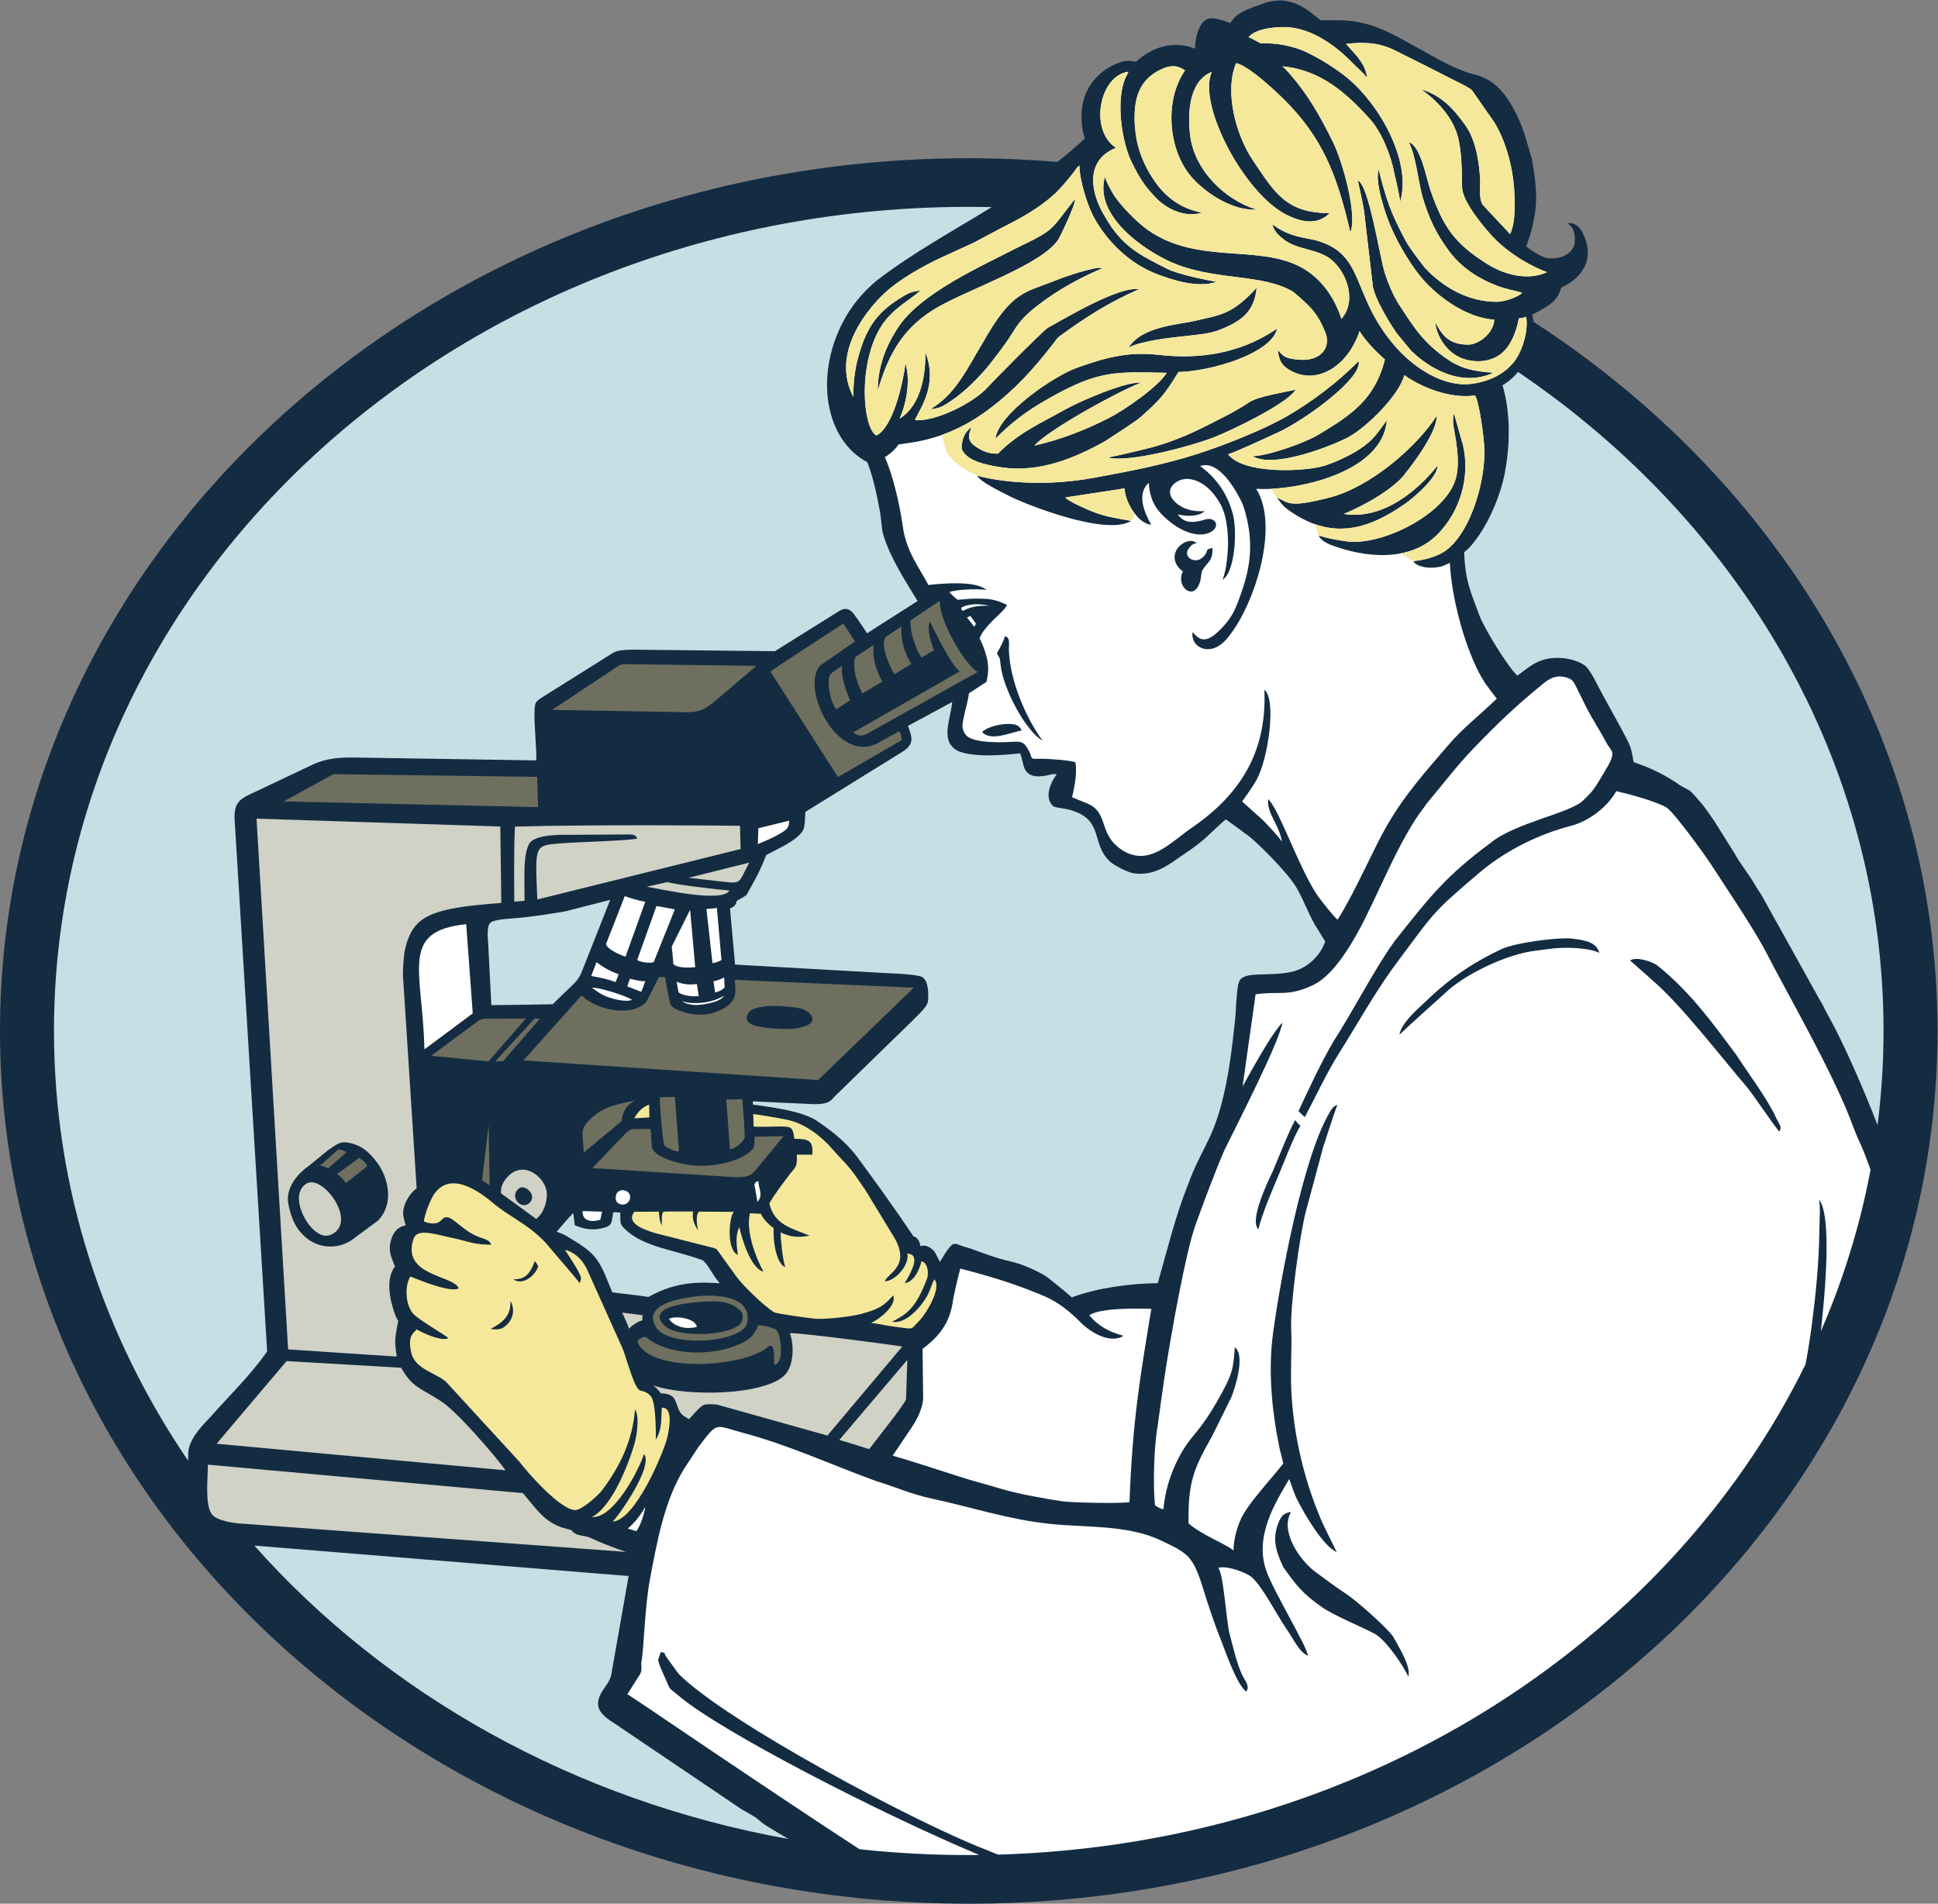 <?xml version="1.0" encoding="UTF-8" standalone="no"?>
<svg
   xmlns:dc="http://purl.org/dc/elements/1.1/"
   xmlns:cc="http://creativecommons.org/ns#"
   xmlns:rdf="http://www.w3.org/1999/02/22-rdf-syntax-ns#"
   xmlns:svg="http://www.w3.org/2000/svg"
   xmlns="http://www.w3.org/2000/svg"
   viewBox="0 0 727.453 714.533"
   height="714.533"
   width="727.453"
   xml:space="preserve"
   id="svg2"
   version="1.1"><rect x="0" y="0" width="727.453" height="714.533" fill="#808080" stroke="none"/><defs
     id="defs6" /><g
     transform="matrix(1.333,0,0,-1.333,0,714.533)"
     id="g10"><g
       transform="scale(0.1)"
       id="g12"><path
         id="path14"
         style="fill:#142c42;fill-opacity:1;fill-rule:evenodd;stroke:none"
         d="M 2727.95,4914.81 C 1221.35,4914.81 0,3814.59 0,2457.41 0,1100.23 1221.35,0 2727.95,0 c 1506.61,0 2727.96,1100.23 2727.96,2457.41 0,822.54 -448.67,1550.65 -1137.55,1996.65 -0.87,6.79 -2.18,13.51 -3.98,20.11 65.29,33.6 71.27,45.07 82.41,76.59 53.12,24.26 101.05,77.55 57.3,158.63 -8.02,12.18 -17.8,24.25 -40.88,22.81 19.93,-11.31 22.77,-35.06 20.97,-54.39 -3.74,-40.34 -62.21,-53.66 -89.45,-40.39 -17.77,8.65 -34.02,17.86 -46.76,28.9 1.75,6.54 3.07,8.97 5.47,16.25 28.7,87.44 26.54,137.42 10.21,229.97 -13.63,45.71 -23.07,85.93 -44.76,128.59 -26.31,51.73 -58.57,96.92 -120.65,110.37 -14.7,3.18 -28.22,9.38 -41.76,14.75 -37.73,14.97 -81.47,41.5 -114.04,59.23 -70.33,38.3 -124.77,72.76 -207.77,77.53 -15.69,0.91 -32.7,-0.2 -65.39,0.37 -26.35,17.77 -76.43,75.25 -156.73,48.77 -82.96,-27.36 -85.51,-39.62 -98.1,-56.59 -18.1,6.2 -49,18.48 -65.56,10.73 -22.75,-10.63 -33.86,-51.91 -33.86,-82.93 -59.27,23.82 -120.93,5.31 -165.88,-36.9 -13.05,0.53 -25.2,8.77 -60.28,-7.66 -58.1,-26.2 -92.38,-79.68 -93.24,-139.82 -0.43,-32.26 2.49,-47.08 9.17,-68.81 -25.57,-23.59 -51.26,-45.35 -77,-65.72 -82.3,6.73 -165.59,10.36 -249.85,10.36 v 0" /><path
         id="path16"
         style="fill:#c6dfe5;fill-opacity:1;fill-rule:evenodd;stroke:none"
         d="m 2727.95,4777.87 c -1422.64,0 -2575.938,-1038.91 -2575.938,-2320.46 0,-443.47 138.168,-857.81 377.73,-1210.18 -0.031,16.82 0.5,29.18 1.664,33.8 9.324,37.09 40.891,67.84 60.559,88.85 58.523,65.97 108.543,112.75 160.308,184.86 l -91.468,1495.92 c -3.446,56.35 19.285,61.72 66.261,83.99 l 152.172,72.14 c 40.391,19.14 77.793,21.21 126.222,20.44 l 504.78,-8.01 c 1.19,30.66 -6.68,103.51 -5.06,138.48 1.19,25.52 2.02,26.99 24.67,41.17 l 179.3,112.29 c 24.06,15.07 23.04,20.42 88.17,19.72 l 384.72,-4.17 180.68,112.9 c 18.46,12.07 31.44,5.02 41.42,-7.9 15.79,-21.46 23.25,-33.45 37.5,-54.48 l 142.23,90.74 c -34.89,57.24 -76.62,120.94 -96.6,186.52 -4.92,16.15 -5.54,44.58 -8.97,63.14 -8.67,46.89 -18.69,96.48 -35.87,141.17 -118.49,62.72 -148.78,240.29 -69.17,394.19 23.62,45.68 56.25,84.65 96.34,118.1 105.06,80.04 213.77,138.81 323.07,206.05 -21.51,0.47 -43.08,0.73 -64.72,0.73 v 0 z M 716.188,1008.27 C 1087.44,590.559 1615.61,291.02 2220.21,182.109 l -54.45,32.493 c -13.38,8.007 -19.72,13.007 -31.39,23.027 -13.89,11.953 -37.25,21.801 -53.28,33.031 l -332.74,224.75 c -6.28,4.551 -8.47,5.988 -14.93,10.102 -39.6,25.258 -65.97,46.617 -37.54,92.769 9.22,14.957 19.88,25.578 24.94,43.821 l 49.33,280.418 -1053.962,85.75 z M 5287.06,2192.3 c 11,87.01 16.84,175.44 16.84,265.11 0.01,758.67 -404.23,1432.25 -1029.19,1855.65 -12.7,-15.3 -27.54,-28.18 -43.81,-37.4 23.6,-78.4 21.39,-172.39 5.75,-251.13 -11.16,-56.16 -39.48,-124.56 -72.25,-171.88 -11.18,-16.16 -26.14,-36.38 -41.36,-47.03 2.66,-79.92 17.57,-110.16 43.41,-179.54 13.3,-35.73 79.36,-143.56 106.31,-168.16 32.36,22.34 59.62,54.61 126.07,49.39 22.18,-1.35 58.06,-11.11 71.79,-28.62 6.96,-8.91 18.8,-28.3 23.23,-38.46 28.19,-54.93 60.06,-108.42 87.69,-162.15 13.89,-27 13.66,-38.37 18.76,-63.91 45.85,-14.91 91.98,-37.55 130.29,-64.95 l 25.27,-13.8 c 11.97,-8.43 18.53,-18.91 28.8,-29.66 14.04,-14.7 29.3,-38.85 41.85,-56.25 l 57.22,-91.09 c 15.38,-28.54 39.47,-57.66 57.17,-87.8 6.89,-11.74 12.63,-20.86 19.46,-30.84 l 156.47,-281.48 c 6.46,-13.44 11.47,-18.45 18.11,-32.36 5.67,-11.87 9.62,-18.9 16.31,-30.91 39.16,-70.36 95.16,-197.53 135.81,-302.73 v 0" /><path
         id="path18"
         style="fill:#ffffff;fill-opacity:1;fill-rule:evenodd;stroke:none"
         d="m 5127.52,1612 c 19.19,176 25.11,330.37 -4.85,370.19 3.74,-22.19 0.73,-58.81 0.48,-86.53 -0.75,-86.95 -9.67,-175.71 -20.55,-260.76 -4.85,-37.9 -11,-76.6 -18.17,-115.8 C 4694.84,726.309 3826.86,166.98 2810.23,138.23 c -16.89,6.86 -30.56,12.301 -37.49,15.211 -189.74,72.918 -724.98,356.258 -861.86,493.77 l -33.31,45.758 c -12.48,19.41 0,11.082 -17.03,15.453 l -7.12,-21.75 c 0.26,-10.633 17.63,-46.293 22.82,-58.692 11.7,-27.949 6.87,-18.64 36.76,-43.949 117.06,-99.121 561.01,-327.832 844.23,-446.769 -9.77,-0.121 -19.49,-0.332 -29.28,-0.332 -104.1,0 -206.74,5.582 -307.6,16.41 -275.63,179.148 -647.44,434.68 -653.85,436.39 l 32.34,50.95 c 12.66,16.961 4.52,26.808 7.84,43.609 6.57,33.281 8.64,150.609 23.55,229.402 20.09,106.129 40.28,220.739 96.65,311.789 l 40.15,60.93 c 55.84,73.02 44.16,60.93 125.22,39.44 127.27,-33.75 250.95,-90.84 375.7,-136.19 56.23,-16.78 95.8,-36.11 154.86,-48.79 117.15,-25.16 212.73,-58.31 333,-71.3 98.78,-10.68 218.74,-2.06 311.66,-46.07 75.81,-35.898 91.51,-42.199 120.07,-135.199 14.66,-47.731 34.14,-105.973 52.12,-150.133 10,-24.598 44.22,-125.086 70.02,-140.668 9.45,14.84 -1.31,27.129 -8.7,40.738 -17.37,31.953 -29.52,87.442 -38.82,122.762 -8.73,33.219 -17.17,173.219 -32.06,184.32 23.81,8.711 79.72,-13.898 92.74,-24.32 31.05,-24.871 73.26,-109.43 100.51,-148.441 18.54,-26.528 35.99,-65.899 59.9,-74.289 -4.27,28.812 -95.85,179.73 -116.73,237.121 -36.36,99.909 26.82,196.679 63.81,260.299 6.55,-17.53 15.08,-42.97 19.69,-52.42 21.85,-44.68 75.22,-135.98 114.16,-153.379 l -38.92,79.189 c -50.55,115.05 -82.15,243.04 -88.84,371.99 -3.2,61.51 1.95,122.7 -0.56,180.4 -2.83,65.55 24.47,263.63 41.39,327.79 l 49.12,182.58 c 9.44,26.87 22.56,71.69 39.67,118.13 -13.93,-7.46 -14.35,-9.09 -23.28,-24.39 -74.33,-127.32 -137.65,-467.24 -158.08,-620.44 -13.8,-103.46 -3.64,-214.83 17.51,-318.11 2.81,-13.71 8.69,-34.57 11.39,-47.61 -35.83,-46.58 -103.05,-115.53 -121.9,-162.17 -9.57,-23.65 -17.85,-52.87 -18.15,-82.398 -32.52,23.838 -88.32,42.708 -126.62,75.958 -2.03,115.46 14.66,154.59 66.15,245.45 l 53.93,108.83 c 11.54,27.88 40.39,120.78 10.16,141.27 -5,-60.64 -3.4,-70.65 -50.33,-152.88 -20.11,-35.24 -41.64,-66.61 -66.41,-95.88 -46.63,-55.09 -77.9,-133.08 -84.24,-206.83 -11.32,1.73 -17.09,7.16 -23.73,10.69 -5.96,53.22 -3.17,164.27 6.99,220.85 7.37,53.18 14.75,108.56 22.91,161.29 13.84,89.41 55.19,326.32 83.68,406.48 18.36,51.72 59.51,161.41 81.75,211.48 34.45,70.2 156.02,307.27 163.17,358.95 -5.31,-3.03 -27.23,-35.49 -32.67,-42.91 -22.64,-36.06 -46.88,-77.2 -79.31,-136.8 l 36.69,259.75 c 66.07,9.91 90.81,-7.64 161.64,25.93 51.85,24.57 96.54,95.82 123.98,144.76 55.02,98.1 117.85,265.76 189.29,356.62 2.27,2.89 5.56,7.6 7.48,10.55 41.2,49.04 85.49,107.14 129.33,152.53 72.74,75.55 120.78,121.42 198.34,184.61 21.66,18.07 43.6,26.48 72.32,14.54 6.9,-2.87 10.88,-6.18 15.73,-14.59 l 22.9,-45.81 c 21.12,-45.87 43.37,-76.33 66.46,-120.19 15.28,-29.07 32.74,-21.48 -7.74,-87.08 -21.26,-34.45 -24.72,-45.51 -55.5,-74.11 -33.92,-37.19 -192.49,-63.75 -261.88,-120.91 -127.64,-94.46 -171.79,-152.3 -270.71,-276.78 -59.57,-83.23 -114.43,-193.05 -173.87,-285.21 -36.68,-64.03 -65.93,-127.21 -96.99,-193.88 5.85,-5.05 10.03,-10.55 17.88,-16.6 29.45,55.38 62.24,125.54 95.06,177.7 51.63,82.08 95.46,161.57 152.49,241.47 124.69,167.13 107.62,152.97 253.72,277.08 71.47,57.5 158.94,100.64 248.12,123.74 49.45,12.81 101.98,51.8 127.53,97.72 37.93,-8.59 106.68,-27.2 140.04,-45.09 20.68,-11.07 111.51,-137.39 125.64,-159.26 50.1,-77.54 102.28,-153.19 148.46,-234.57 78.71,-152.1 198.92,-357.49 254.22,-508.95 8.29,-22.7 18.93,-43.68 28.05,-66.03 6.05,-14.86 12.73,-32.63 19.67,-52.15 -29.64,-157.48 -76.79,-309.6 -139.79,-454.59 v 0 z m -1583.99,287.02 c 10.08,43.47 41.46,115.99 59.04,157.59 15.46,36.57 39.74,101.77 59.25,133.57 -4.11,4.96 -11.32,10.32 -14.7,16.43 -18.7,-33.05 -49.59,-113.59 -63.07,-144.15 -13.82,-28.95 -66.96,-139.08 -40.53,-163.44 h 0.01 z m 397.1,547.94 c 29.1,27.96 109.67,99.58 138.81,126.31 57.29,49.62 168.66,101.38 243.72,109.96 34.06,3.9 50.4,8.44 90.84,8.28 35.24,-0.15 74.39,-5.1 89.36,-14.63 -6.85,31.25 -42.67,36.36 -75.93,40.46 -38.31,4.73 -161.82,-11.68 -199.35,-29.44 -73.12,-34.58 -139.19,-76.28 -209.4,-143.55 -26.19,-25.12 -71.78,-62.59 -78.05,-97.39 v 0 z m 979.9,-149.26 c 19.84,-24.39 81.59,-117.01 90.01,-123.31 8.72,13.92 -0.82,19.82 -9.89,39.99 -22.1,49.24 -79.88,126.74 -110.82,174.84 -70.34,94.8 -130.97,178.55 -223.31,252.84 -11.22,9.01 -56.98,26.26 -76.44,13.71 11.52,-10.21 48.84,-42.63 61.63,-54.66 78.69,-65.9 194.17,-216.22 268.82,-303.41 v 0 z M 3965.65,639.512 c 9.23,26.976 -28.37,86.047 -43.2,113.25 -19.2,26.34 -99.89,98.547 -131,119.008 -29.32,19.281 -56.16,39.5 -84.42,60.281 -45.15,31.527 -104.3,116.269 -71.37,171.139 -14.32,-2.79 -24.52,-5.74 -33,-24.62 -21.2,-47.21 -11.75,-83.121 11.21,-131.07 37.65,-52.73 53.01,-73.641 110.74,-113.961 29.47,-20.59 109.67,-54.25 147.28,-73.91 32.31,-19.149 78.78,-87.699 93.76,-120.117 v 0" /><path
         id="path20"
         style="fill:#ffffff;fill-opacity:1;fill-rule:evenodd;stroke:none"
         d="m 3515.76,5255.93 c 10.99,-5.19 19.58,-9.39 33.2,-17.14 53.22,0.37 80.02,-8.26 96.3,-12.64 43.8,-11.78 115.92,-57.56 150.05,-86.3 95.53,-80.4 179.68,-238.9 147.47,-347.24 -3.43,25.6 -14.65,71.66 -16.58,80.77 -9.58,49.8 -35.3,114.82 -68.77,151.98 -66.67,74.12 -140.86,139.12 -246.51,148.09 l 6.46,-5.15 c 59.72,-63.94 97.54,-129.1 136.67,-209.11 26.9,-55.01 68.39,-202.51 48.55,-253.06 -32.59,137.09 -66.43,246.82 -168.94,355.68 -33.67,35.77 -115.91,112.95 -152.92,120.86 -33.44,-80.33 -0.81,-202.51 47.41,-273.99 61.3,-90.84 93.66,-148.81 216.32,-148.33 -38.84,-38.96 -88.39,-21.05 -120.14,-5.62 -118.35,57.47 -253.15,309.42 -212.23,402.85 -55.62,-21.29 -70.18,-96.08 -61.13,-176.28 11.27,-99.94 98.58,-184.39 187.71,-211.18 -64.43,-3.78 -136.25,41.32 -178.19,85.93 -71.64,76.16 -83.26,220.93 -23.57,305.83 -19.17,14.51 -39.44,15.34 -61.82,5.67 -42.7,-18.43 -70.87,-49.61 -78.05,-103.45 -4.09,-30.65 -2.2,-61.62 2.66,-91.28 8.1,-49.48 30.77,-93.89 55.13,-127.59 31.78,-43.94 74.88,-73.68 130.28,-83.5 -52.93,-16.09 -103.43,13.56 -131.38,42.88 -31.38,32.95 -43.84,53.17 -64.97,94.66 -29.97,58.83 -46.23,171.84 -22,236.15 3.51,9.33 8.92,16.87 10.62,22.86 -80.98,-9.95 -111.7,-164.09 -34.93,-214.14 -87.67,-35.2 -73.1,-126.06 -30.32,-194.95 47.24,-82.79 98,-107.16 174.94,-145.95 30.01,-15.12 103.19,-30.08 138.05,-36.46 -55.55,-20.17 -134.94,9.98 -163.55,20.38 -81.63,29.68 -148.6,97.37 -184.47,167.49 -14.83,29.01 -37.38,97.39 -37.57,139.57 -7.48,-5.22 -9.41,-10.44 -15.01,-17.46 -18.27,-22.9 -35.65,-45.13 -57.97,-65.27 -43.85,-39.56 -96.09,-67.63 -148.7,-94.01 l -73.17,-39.02 c -0.75,-0.39 -1.69,-0.88 -2.46,-1.28 l -91.61,-42.02 c -51.88,-24.03 -120.98,-63.21 -161.23,-101.48 -57.68,-54.84 -147.5,-173.9 -86.63,-290.62 0.09,36.24 3.29,73.26 13.96,111.78 21.27,76.88 49.11,122.96 115.54,164.35 18.6,11.58 31.78,21.11 59.44,22.8 -30.83,-26.87 -61.37,-42.06 -90.78,-74.57 -89.09,-98.47 -74.8,-312.64 -32.8,-333.3 49.09,25.4 75.71,155.49 81.69,203.57 16.33,-56.7 -1.88,-124.24 -16.61,-156.09 61.32,37.72 73.67,125.67 72.44,187.15 36.78,-93.57 -16.15,-159.87 -29.43,-191.35 56.41,-5.11 162.84,46.41 205.09,92.65 22.7,24.86 151.83,155.09 169.21,167.33 59.29,32.79 201.6,117.37 256.27,108.43 -83.55,-36.99 -145.98,-75.69 -224.52,-133.38 -5.38,-3.86 -6.54,-7.1 -16.35,-19.65 -58.15,-74.38 -106.64,-128.56 -181.86,-185.25 -119.75,-90.25 -225.26,-93.27 -254.16,-98.81 -7.89,-13.76 -27.83,-29.95 -38.3,-35.55 23.16,-51.15 42.18,-135.33 50.3,-193.65 9.98,-71.58 44.21,-113.32 72.3,-166.34 37.48,4.05 131.83,13.22 163.7,-13.82 -32.02,3.79 -83.58,0.84 -104.6,-6.05 0.62,-1.02 18.05,-20 24.43,-21.8 0.8,-0.22 33.78,3.29 44.75,3.26 39.29,-0.08 55.17,0.28 93.44,-17.65 -7.42,-15.65 -30.35,-32.12 -51.43,-55.69 -11.73,-13.11 -19.23,-21.85 -26.09,-38.36 7.13,-13.14 14.03,-30.97 20.66,-55.66 5.7,-27.05 3.96,-42.21 -1.1,-67.06 -12.72,-7.53 -41.88,-27.78 -49.44,-32.13 -2.22,-16.85 -5.82,-29.77 -12.05,-55.49 -4.5,-25.26 -12.84,-40.8 3.04,-61.56 18.56,-24.28 102.58,-21.52 131.78,-19.55 28.49,1.92 32.86,-2.96 44.43,-22.74 15.31,-26.15 -0.93,-25.72 33.91,-25.01 14.34,0.3 84.47,-3.51 98.71,-10.18 5.3,-33.03 -3.29,-71.03 -9.45,-98.37 15.35,-6.32 28.28,-11.21 43.03,-17.44 61.59,-25.96 29.63,-86.6 97.45,-130.81 75.87,-49.47 137.92,22.53 196.66,62.64 147.58,100.83 211.41,225.76 204.29,388.22 34.26,-26.04 11.91,-190.55 -21.45,-252.55 -10.69,-19.87 -39.52,-59.7 -41.28,-61.69 l 59.65,-53.7 c 6.35,-6.54 50.74,-52.85 52.77,-60.9 -7.83,51.39 -43.87,80.66 -38.84,121.26 31.29,-30.76 83.35,-185.14 135.04,-266.05 7.85,-12.29 51.11,-67.55 60.49,-73.35 50.19,79.66 100.67,198.77 137.83,263.14 52.15,90.34 109.47,153.22 175.45,230.19 38.12,44.47 78,74.62 134.94,128.8 -20.55,25.61 -37.11,47.6 -51.6,75.99 -42.91,84.08 -76.43,214.21 -80.62,306.19 -20.25,-8.54 -20.47,-11.43 -48.88,-13.31 -18.34,-1.21 -46.47,4.33 -53.97,18.16 25.9,3.17 46.4,7.62 71.6,18.64 82.4,36.04 133.02,201.05 128.22,300.91 -1.53,31.83 -13.85,127.84 -26.24,147.51 -54.48,-9.51 -136.06,12.34 -198.99,56.85 -15.29,-58.05 -107.56,-147.87 -157.79,-174.75 -41.77,-22.35 -209.23,-90.16 -269.44,-53.27 41.47,0.09 144.16,36.31 182.08,58.38 94.62,56.61 161.35,99.6 190.52,213.62 -25.35,22.15 -54.55,52.41 -71.87,80.51 -1.89,-11.49 -10.1,-26.92 -14.81,-36.21 -35.66,-70.14 -113.45,-117.11 -185.22,-71.8 -19.44,12.28 -27.27,27.23 -29.33,54.04 13.79,-15.36 18.51,-25.65 67.59,-27.4 43.12,-1.54 80.41,24.77 68.13,71.15 -23.04,60.62 -45.3,80.02 -92.03,119.78 -85.15,52.86 -222,30.73 -343.15,83.62 -71.77,31.33 -219.24,127.68 -187.91,240.8 5.77,-18.02 17.24,-37.93 24.33,-49.69 17.29,-28.68 66.33,-78.96 97.56,-100.69 138.01,-96 305.66,-40.73 425.91,-101.76 58.93,-29.9 98.62,-86.01 118.29,-148.03 45.25,51.82 14.13,134.32 -31,168.96 -37.17,28.54 -93.96,25.43 -131.43,54.95 -14.96,11.77 -27.23,22.63 -31.96,42.7 47.38,-37.39 98.88,-38.13 126.61,-46.4 135.42,-40.39 94.44,-151.05 216.55,-294.49 48.46,-56.9 136.2,-122.13 224.08,-107.66 50.87,8.37 86.33,29.32 110.59,57.81 26.19,30.76 43.39,90.69 36.97,129.86 -6.92,-2.25 -12.97,-3.48 -20.98,-4.31 -4.43,-26.67 -15.39,-55.22 -23.33,-67.14 -23.77,-46.18 -74.94,-63.02 -127.52,-48.27 -45.41,12.73 -78.82,57.35 -84.55,104.56 16.86,-29.35 33.08,-63.61 94.11,-62.95 26.27,0.28 70.37,29.9 72.27,70.22 -70.82,5.05 -139.16,51.2 -185.09,96.69 -43.7,43.29 -87.01,117.71 -109.82,173.81 -13.49,33.22 -41.87,118.93 -30.61,152.38 22.23,-88.19 35,-124.2 76.89,-202.37 15.41,-26.36 34.05,-49.02 52.4,-73.44 51.75,-56.18 123.79,-96.98 203.52,-96.69 19.9,0.08 59.05,12.34 71.46,25.51 -23.33,6.62 -45.41,10.11 -69.74,19.3 -53.24,20.11 -101.92,51.88 -135.43,96.94 -38.91,52.27 -57.84,94.15 -76.37,156.16 -12.54,50.53 -18.13,112.36 -37.62,151.6 33.71,-10.87 49.28,-102.87 61.28,-137.11 35.5,-101.2 66.1,-147.14 158.67,-205.55 49.14,-31 115.4,-48.38 169.14,-23.41 -56.74,21.04 -117.47,60.57 -156.89,104.12 -25.15,27.8 -81.43,95.58 -82.36,134.61 -1.12,47.36 -0.35,102.93 -13.15,147.04 -14.95,51.58 -57.41,97.66 -101.42,128.62 57.07,-16.39 93.29,-57.42 124.56,-102.09 28.8,-41.14 38.32,-102.12 40.83,-152.2 1.12,-22.56 -4.74,-54.01 8.13,-71.43 l 76.21,-81.35 c 16.53,33.27 12.86,93.75 12.39,109.43 -2.06,68.52 -21.72,147.3 -56.14,204.15 l -63.48,91.13 c -9.28,9.36 -44.69,25.06 -60.17,33.44 -12.18,6.59 -137.9,69.88 -158.86,79.94 -44.53,21.36 -84.96,23.16 -135.67,17.32 l 29.19,-32.85 c 13.91,-17 27.66,-37.19 29.92,-61.79 -13.85,16.07 -31.54,31.41 -42.3,42.44 -51.02,52.29 -123.18,102.69 -199.86,99.54 -22.99,-0.95 -70.43,-4.45 -91.55,-28.12 v 0 z m -708.6,-1734.4 c 8.42,12.42 18.89,34.01 23.14,47.79 5.21,-3.73 10.33,-2.27 11.17,-19.69 0.2,-4.17 -0.84,-13.91 -0.58,-20.11 3.37,-85.07 45.45,-186.45 94.83,-254.73 -47.84,27.41 -110.69,146.03 -117.96,212.42 -3.09,28.2 -1.44,13.96 -10.6,34.32 v 0 z m 1398.5,789.24 c -91.82,-42.17 -184.04,14.42 -232.73,62.88 l -39.48,47.95 c -23.15,32.68 -61.14,97.32 -67.45,131.38 l -23.84,203.81 c -2.59,27.48 -13.9,71.89 -18.74,95.5 31.58,-12.16 62.01,-217.97 76.75,-263.11 8.79,-26.91 24.59,-64.25 39.43,-86.48 43.11,-65.97 67.69,-106 134.27,-152.62 35.85,-25.1 71.32,-35.46 131.78,-39.31 h 0.01 z m -1733.93,-49.56 c 0.15,84.81 37.26,145.74 56.03,175.15 62.96,98.65 238.78,175.74 338.4,227.36 109.68,52.7 90.57,48.62 161.21,136.59 1.67,-17.13 -44.13,-109.81 -47.14,-114.36 -46.53,-70.8 -247.66,-137.68 -340.83,-191.25 -21.19,-12.18 -37.04,-24.14 -46.27,-31.64 -66.08,-53.69 -96.26,-118.67 -121.4,-201.85 v 0 z m 148.86,-52.62 c 71.33,41.61 105.3,118.8 146.91,186.77 82.74,147.39 118.02,140.09 205.42,175.6 26.3,10.69 114.58,40.99 131.35,34.01 -114.62,-48.52 -183.49,-103.86 -209.06,-127.09 -23.5,-21.34 -31.44,-34.9 -47.63,-60.18 -21.28,-33.25 -44.99,-63.13 -69.31,-93.97 -35.73,-40.37 -69.88,-74.17 -115.46,-102.23 -10.59,-6.53 -25.91,-12.92 -42.22,-12.91 v 0 z m 557.7,173.26 c 37.45,60.02 141.67,64.3 186.32,75.04 69.32,16.65 103.32,15.47 174,93.1 -6.39,-70.08 -46.43,-96.67 -110.47,-120.65 -40.26,-15.07 -133.46,-15.14 -203.88,-32.35 -17.31,-4.23 -28.09,-6.25 -45.97,-15.14 v 0 z m -375.16,-256.58 c 8.02,70.07 165.33,176.6 228.26,199.03 80.74,28.79 143.06,46.83 232.5,36.71 196.75,-22.25 301.4,55.13 332.57,73.79 -16.46,-70.25 -186.54,-120.15 -278,-121.89 -39.38,-64.44 -52.81,-79.52 -108.21,-128.34 -13.97,-12.32 -77.41,-52.44 -97.39,-65.81 -88.36,-50.13 -187.64,-89.03 -289.2,-74.86 -95.12,13.26 -107.51,37.08 -115.69,51.71 -0.25,26.7 7.62,48.08 27.77,61.93 -7.88,-20.33 -15.26,-36.88 13.46,-55.78 18.09,-11.91 35.43,-19.35 60.88,-18.81 58.98,59.56 118.64,84.55 189.55,124.38 42.34,23.78 170.08,78.99 213.08,75.55 -67.26,-26.5 -260.42,-132.28 -299.78,-177.24 72.64,16.44 142.89,43.64 209.06,77.32 45,22.9 141.21,89.84 163.37,127.61 -143.5,2.86 -190.54,8.12 -332.05,-72.09 -67.02,-37.99 -105.2,-68.5 -150.18,-113.21 v 0 z m -51.85,-104.23 c 31.17,-8.91 160.85,-37.53 333.39,-5.35 102.21,19.07 191.74,35.82 289.27,67.25 77.93,25.11 187.37,69 251.49,106.2 70.46,40.86 143.82,96.79 200.34,154.32 11.71,-48.03 -153.7,-167.44 -227.65,-201.04 -23.92,-10.86 -119.09,-55.49 -140,-61.17 42.11,-54.41 198.31,-49.43 260.26,-35.25 32.59,7.45 84.35,32.48 109.76,49.34 40.17,26.63 49.26,43.98 76.88,81.45 -10.95,-148.93 -259.63,-200.11 -367.7,-192.73 68.11,-107.77 -7.92,-335.28 -81.82,-421.25 -44.31,-54.54 -103.48,-27.79 -97.37,17.5 15.74,-16.82 32.21,-36.93 73.66,2.89 40.13,38.56 49.86,66.78 68.31,122.02 26.11,78.16 26.69,146.98 3.04,224.52 -4.48,14.69 -11.05,25.74 -15.85,34.62 -18.14,33.5 -61.7,100.99 -107.83,83.42 39.89,-28.44 76.08,-72.36 92.63,-136.77 11.69,-45.51 6.04,-161.67 -29.29,-182.69 8.81,24.11 11.16,43.4 13.81,71.87 3.97,42.26 0.51,102.87 -19.38,139.55 -13.23,24.38 -42.28,65.85 -88.43,71.81 -35.62,4.8 -84.78,-34.42 -28.83,-73.61 22.57,-15.81 50.13,-17.98 72.64,-16.98 -21.26,-17.58 -54.52,-13.76 -76.32,-9.23 10.08,-12.37 23.24,-28.08 66.04,-17.54 17.76,5.08 25.38,8.35 36.93,-0.35 25.09,-23.15 -43.45,-78.66 -140.02,10.31 -27.83,25.64 -41.97,54.28 -44.41,96.62 -34.11,-30.93 -13.82,-81.2 6.76,-117.98 -37.88,2.95 -74.99,67.06 -74.56,102.37 l -167.08,-25.52 c 7.72,-10.89 63.67,-35.18 82.04,-42.03 34.66,-12.93 67.96,-17.75 103.32,-23.95 -70.54,-44.64 -302.09,48.74 -342.06,69.38 -25.71,13.28 -81.37,39.62 -91.97,58 v 0 z m 368.48,51.19 c 41.76,7.86 86.25,19.33 104.73,23.66 65.28,15.29 123.8,40.52 177.46,67.88 45.97,23.43 75.4,37.03 115.88,64.03 25.03,16.71 101.39,28.23 130.65,35.49 -21.86,-38.51 -179.14,-114.58 -231.42,-134.77 -64.16,-24.78 -240.56,-72.38 -297.3,-56.29 v 0 z m 211.2,-321.06 c -0.66,0.98 -35.87,23.52 -18.72,59.34 8.52,17.83 39.04,36.96 57.8,20.23 -4.14,-0.65 -13.97,-0.22 -24.45,-17.72 -13.53,-22.6 21.6,-42.99 43.05,-20.32 17.59,18.58 0.96,19.26 25.51,24.76 2.04,-39.03 -16.96,-40.35 -29.88,-66.1 -3.86,-17.77 -0.74,-20.82 -8.89,-38.85 -19.43,-43.04 -65.04,0.7 -44.42,38.66 v 0 z m 264.91,208.14 c 33.64,-14.73 32.1,-29.52 147.82,-0.01 113.61,28.99 244.33,140.57 302.27,230.62 -0.12,-45.3 -59.09,-125.55 -88.87,-162.8 -27.13,-38.2 -106.93,-87.02 -173.2,-113.82 116.37,-19.09 217.23,76.44 263.91,136.01 1.86,-29.97 -60.33,-85.75 -91.94,-107.92 -109.67,-76.89 -210.88,-100.47 -327.29,-17.42 -10.86,7.76 -19.12,15.13 -32.7,35.34 v 0 z m 117.49,-106.86 c 23.76,-7.49 47.87,-12.15 78.26,-16.43 99.7,-14.04 286.55,78.66 309.55,183.49 6.98,31.82 3.46,67.21 -0.9,97.71 -3.59,25.24 -13.39,60.72 -5.83,78.26 l 25.17,-88.31 c 20.77,-88.76 -7.4,-186.28 -71.17,-251.01 -78.21,-79.39 -204.7,-67.05 -302.74,-29.41 -14.53,6.06 -27.73,14.53 -32.34,25.7 v 0 z m -1945.73,-2796.1 24.12,-7.61 c 12.72,16.53 22.7,50.76 25.57,68.4 -13.41,-22.41 -29.87,-44.89 -49.69,-60.79 z m 940.09,2593.46 c 24.16,12.33 53.24,10.31 77.66,4.81 -21.52,-0.03 -45.26,1.12 -72.88,-13.94 -3.01,-1.64 -7.83,7.57 -4.78,9.13 z m 57.95,-350.79 c 16.6,18.48 82.66,30.78 101.53,16.98 6.35,-5.04 8.96,-9.26 8.91,-12.87 -28.46,-4.36 -85.94,-31.7 -110.44,-4.11 v 0" /><path
         id="path22"
         style="fill:#c6dfe5;fill-opacity:1;fill-rule:evenodd;stroke:none"
         d="M 2069.88,2644.28 2518.75,2619 c 14.67,0 66.46,-3.71 77.09,-9.28 18.54,-9.68 19.32,-45.09 17.26,-70.06 -3.67,-14.49 -20.98,-29.96 -36.87,-46.6 l -227.41,-221.54 c -6.65,-6.49 -11,-22.44 -63.66,-19.99 l -165.27,7.68 0.38,-9.17 c 37.65,-5.68 139.45,-16.18 183.33,-48 25.65,-17.82 71.18,-48.93 107.77,-96.11 58.46,-79.32 106.6,-146.04 160.77,-226.9 10.06,-1.12 18.23,-14.61 19.9,-28.02 8.29,3.6 21.94,3.58 38.11,-13.43 3.56,-3.75 14.5,-27.11 16.45,-30.45 10.95,16.62 15.76,27.95 29.39,43.26 13.45,15.51 19.27,3.72 54.5,-4.92 38.81,-13.7 75.07,-28.34 115.29,-37.02 31.36,-6.88 76.89,-26.89 102.29,-43.7 15.58,-12.51 57.97,-45.67 69.76,-57.65 71.34,26.99 165.22,39.29 242.33,40.12 28.08,97.49 48.49,185.73 85.72,278.83 34.32,93.8 65.9,121.02 93.27,224.1 21.32,80.26 30.01,157.4 38.76,238.55 2.26,20.84 2.22,42.03 4.44,62.23 1.55,13.91 1.64,31.03 6.44,44.26 12.34,34.07 87.41,12.65 154.14,30.15 40.29,10.56 75.49,45.1 88.82,84.07 l -29.73,48.06 c -18.59,32.95 -32.75,72 -51.54,103.92 -23.29,39.58 -97.62,114.41 -131.47,142.79 l -67.19,49.23 c -44.1,-37.93 -56.06,-56.91 -110.13,-92.94 -46.58,-31.04 -84.34,-66.52 -146.45,-59.63 -18.68,2.07 -57.76,22.72 -68.79,32.79 -56.49,51.52 -15.1,118.58 -113.64,146.3 -15,4.23 -31.94,4.75 -45.59,9.31 -25.07,20.47 -14.8,58.97 8.07,90.41 -7.58,3.17 -18.36,-1.01 -27.56,-2.82 -31.61,-6.25 -57.99,-2.71 -65.71,28.64 -3.8,15.43 -5.34,22.04 -8.95,33.57 -29.21,-2.64 -46.56,-5.03 -86.83,-5.58 -28.04,-0.39 -63.31,2.32 -85.45,10.94 -55.75,25.44 -24.81,86.17 -19.46,139.34 l -124.55,-67.3 c 10.48,-29.8 20.77,-50.36 -15.93,-73.1 l -273,-169.11 c -0.9,-10.03 -0.25,-40.05 -6.66,-51.84 -16.23,-29.87 -76.19,-53.77 -103.85,-70.16 -17.75,-46.48 -31.21,-68.85 -55.32,-111.84 -2.81,-2.7 -20.1,-12.81 -27.42,-16.74 -2.93,-13.21 -7.47,-16.29 -18.95,-21.56 l 14.23,-157.81 v 0" /><path
         id="path24"
         style="fill:#d0d2c6;fill-opacity:1;fill-rule:evenodd;stroke:none"
         d="m 722.402,3055.17 88.903,-1494.46 305.775,-20.24 c -4.36,32.59 -6.09,40.09 -0.97,72.23 7.62,47.82 7.56,12.05 -6.42,54.01 -12.35,37.06 -23.98,94.39 2.7,127.55 -10.58,25.15 -19.37,43.96 -12.1,71.61 8.23,31.29 25.47,40.88 41.87,44.15 -1.93,9.1 -5.49,18.67 -6.74,29.04 -3.5,29.25 22.74,66.82 37.87,74.57 l -38.74,601.74 c 0.24,21.4 1.83,54.72 6.69,74.92 17.18,71.58 52.29,95.01 128.97,110.97 39.23,8.15 94.79,13.2 141.4,16.67 l -2.78,215.11 -686.428,22.13 z M 983.109,2142.4 c 32.801,-6.77 54.271,-22.68 79.461,-56.52 31.2,-41.94 48.14,-116.25 1.14,-163.08 l -61.14,-45.02 c -42.507,-37.29 -106.539,-36.94 -147.566,3.75 -22.117,20.93 -34.695,47.17 -42.938,87.83 -9.195,45.37 26.043,85.99 55.602,106.58 l 56.617,46.18 c 24.957,16.55 33.66,25.47 58.824,20.28 v 0" /><path
         id="path26"
         style="fill:#f5e89a;fill-opacity:1;fill-rule:evenodd;stroke:none"
         d="m 1194.01,1920.87 c 12.54,-5.24 33.65,-9.87 46.44,1.54 4.46,3.97 1.37,1.69 5.49,5.58 22.23,20.94 47.47,-30 103.43,-51.05 15.97,-6.01 29.31,-7.82 33.89,-21.18 -17.71,-0.64 -39.66,1.86 -54.66,5.27 -19.02,4.33 -36.01,9.99 -55.52,13.83 -19.84,3.92 -38.1,9.29 -57.11,12.35 -24.34,3.93 -45.44,4.64 -52.28,-17.32 -32.01,-102.93 114.14,-100.11 128.01,-137.12 -21.7,-13.41 -106.96,21.72 -136.38,33.26 -17.64,-29.65 -13.03,-88.33 13.54,-109.97 25.73,-20.97 69.09,-45.38 93.96,-63.19 -17.4,-11.52 -74.44,14.89 -89.42,24.17 -11.47,-12.46 -25.8,-19.44 -15.08,-66.37 10.43,-45.73 69.98,-56.13 98.27,-81.83 l 206.17,-224.54 c 25.31,-33.73 114.82,-133.83 155.77,-135.99 19.89,-1.06 66.44,42.07 76.65,55.55 51.69,68.27 86.07,141.44 93.03,227.5 13.44,-18.23 5.02,-73.78 -1.43,-95.9 -17.83,-61.11 -64.29,-178.48 -119.84,-206.57 60.83,-5.13 131.59,130.92 146.59,177.23 27.47,-33.59 -70.6,-173.57 -88.31,-190.19 64.68,3.75 143.28,195.76 152.88,233.02 6.3,24.5 19.2,90.1 -14.48,87.44 -1.96,-23.95 1.69,-61.93 -16.84,-89.04 0.13,20.84 0.64,107.03 -14.84,122.42 -33.94,33.74 -28.17,-20.97 -65.38,93.9 -4.18,12.89 -8.1,26.73 -12.8,38.22 l -99.64,221.92 c -17.12,37.53 -44.39,52.86 -62.96,57.49 11.78,-20.83 36.56,-53.52 44.78,-77.79 0.71,-5.45 -1.81,-11 -3.23,-16.26 -20.07,25.63 -78.44,91.98 -96.26,113.85 -48.45,51.98 -102.64,73.47 -146.05,110.21 -44.25,37.46 -124.15,92.95 -168.99,25 -9.43,-14.28 -27.69,-59.49 -27.4,-75.44 v 0 z m 187.62,-302.34 c 37.66,19.37 57.27,39.07 55.78,78.79 18.07,-33.08 0.26,-65.17 -25.22,-77.78 -9.98,-3.13 -19.56,-3.03 -30.56,-1.02 v 0.01 z m 63.87,139.56 c 21.15,0.26 43.23,1.96 60.44,51.58 3.23,-4.49 6.85,-8.39 9.43,-15.41 -7.41,-24.79 -42.78,-55.06 -69.87,-36.17 v 0" /><path
         id="path28"
         style="fill:#ffffff;fill-opacity:1;fill-rule:evenodd;stroke:none"
         d="m 2513.67,1261.56 c 70.23,-19.95 195.3,-62.47 228.19,-71.29 26.91,-7.21 51.67,-14.79 78.85,-22.62 51.3,-14.76 114.08,-25.86 168.09,-34.25 27.14,-4.21 167.34,-7.28 191.78,-2.59 8.53,226.03 28.34,343.35 61.49,544.08 -41.41,1.41 -144.09,3.09 -174.81,-18.08 25.4,-30.47 55.57,-46.61 96.39,-57.88 -41.23,-25.68 -100.61,17.03 -119.6,36.66 -28.33,29.32 -62.47,57.46 -101.85,74.41 -76.4,32.84 -153.23,56.61 -238.2,78.29 -7.28,-28.95 -18.05,-71.28 -22.15,-100.43 -11.63,-63.62 -46.07,-96.56 -84,-125.72 l 1.67,-136.26 c 0.34,-27.76 -17.17,-62.99 -32.69,-85.36 l -53.16,-78.96 v 0" /><path
         id="path30"
         style="fill:#6e6f5e;fill-opacity:1;fill-rule:evenodd;stroke:none"
         d="m 1474.03,2374.46 829.7,-55.31 269.43,260.07 -504.16,21.98 c 1.32,-31.16 15.65,-68.13 -62.04,-93.33 -40.61,-13.18 -102.1,3.99 -117.46,20.86 -9.93,32.39 -14.55,73.06 -17.32,80.19 l -16.72,0.2 -30.99,-61.71 c -4.84,-9.73 -13.72,-20.08 -38.76,-28.55 -66.33,-16.68 -132.8,20.72 -147.86,38.72 l -163.82,-183.12 z m 633.6,134.11 c 18.46,28.96 125.7,18.71 151,10.95 23.38,-7.18 58.99,-42.87 -16.39,-54.88 -27.13,-4.31 -86.41,0.09 -111.82,6.56 -18.9,4.81 -37.07,14.95 -22.79,37.37 v 0" /><path
         id="path32"
         style="fill:#f5e89a;fill-opacity:1;fill-rule:evenodd;stroke:none"
         d="m 2122.07,2188.15 c 11.39,-1.3 53.54,0.11 67.7,0.21 39.05,0.25 42.81,-0.35 47.11,-34.48 30.35,-1.36 55.47,1.55 50.4,-44.89 l -43.4,0.15 c -0.06,-22.99 1.02,-30.62 -10.57,-43.75 -12.95,-14.67 -58.26,-75.86 -66.95,-93.88 14.8,-61.04 62.76,-69.18 113.31,-90.42 -40.7,-8.12 -59.02,-0.46 -81.73,8.96 0.5,-20.83 5.66,-76.25 13.4,-97.67 -21.8,7.4 -35.02,62.01 -32.77,110.44 -11.4,6.97 -28.99,23.77 -35.94,39.82 l -30.63,1.46 c -13.22,-48.63 17.3,-128.28 37.85,-164.28 -35.86,8.61 -61.31,93.85 -67.98,125.57 -10.4,-22.52 -8.99,-43.79 -4.04,-78.69 -33.3,14.69 -24.64,108.88 -11.27,121.38 l -98.66,0.53 c -5.44,-5.77 -8.83,-20.76 -2.48,-53.05 -16.28,26.05 -15.42,40.95 -13.69,53.4 -20.53,-0.32 -63.13,0.48 -83.54,-0.27 -6.42,-8.22 -3.75,-20.75 -4.8,-39.07 -7.74,14.39 -6.99,33.56 -8.17,39.11 -14.03,-0.5 -52.29,-0.51 -68.9,-0.49 -29.09,-36.54 45.58,-55.81 61.72,-60.82 l 164.31,-41.78 c 9.7,-4.98 2.6,-0.33 8.57,-6.67 17.12,-23.93 34.27,-47.77 51.55,-71.6 16.37,-23.62 77.17,-83.49 107.11,-101.93 6.95,-4.28 105.85,-18.12 122.04,-18.68 30.48,-1.03 98.36,6.89 124.36,14.08 49.34,13.64 62.72,22.04 89.15,52.11 11.47,-28.24 -39.69,-67.9 -62.17,-77.68 24.79,-2.83 45.87,-8.53 74.97,-11.88 47.42,-5.46 34.18,-8.65 60.65,17.84 18.59,18.59 64.77,93.74 42.28,116.89 -5.77,-10.73 -10.6,-27.59 -16.94,-40.57 -17.07,-34.97 -63.55,-87.26 -101.63,-78.82 39.46,21.31 65.66,34.45 98.35,121.71 4.66,12.4 3.08,44.87 -15.94,48.32 -5.26,-22.86 -20.42,-57.62 -47,-61.51 15.19,25.66 48.34,81.82 7.22,83.21 7.5,-28.91 -32.35,-77.7 -63.46,-77.7 9.97,24.37 74.92,42.99 24.66,126.4 l -79.2,130.16 c -15.17,21.19 -26.39,39.75 -43.78,61.15 -16.54,20.36 -31.16,32.95 -49.68,54.88 -29.58,35.03 -77.93,71.42 -124.53,81.45 -24.02,5.17 -66.28,12.31 -97.86,16.69 l 1,-35.34 v 0" /><path
         id="path34"
         style="fill:#d0d2c6;fill-opacity:1;fill-rule:evenodd;stroke:none"
         d="m 1762.5,990.641 c -33.92,11.209 -78.36,28.949 -98.33,38.679 -17.43,8.5 -33.06,4.85 -47.09,14.61 -10.61,7.38 -0.62,6.59 -20.74,11.44 -61.56,14.82 -84.17,54.43 -123.99,100.7 l -886.995,80.12 c 0.243,-37.31 -9.007,-110.95 10.766,-139.11 13.445,-19.13 62.645,-25.84 85.188,-26.99 L 1762.5,990.641 v 0" /><path
         id="path36"
         style="fill:#d0d2c6;fill-opacity:1;fill-rule:evenodd;stroke:none"
         d="m 609.996,1295.08 813.714,-74.82 c -31.5,43.85 -143.11,173.13 -186.66,197.62 -51.38,33.55 -76.14,35.06 -107.27,91.19 l -322.749,18.76 -197.035,-232.75 v 0" /><path
         id="path38"
         style="fill:#d0d2c6;fill-opacity:1;fill-rule:evenodd;stroke:none"
         d="m 1448.26,2821.52 28.91,2.61 c 0.04,68.35 -4.91,128.68 13.72,161.68 18.18,25.43 88.72,24.25 112.87,23.92 54.34,0.39 108.69,0.51 163.02,0.92 24,0.18 21.42,-2.78 27.94,-11.25 -13.89,-6.09 -182.93,-10.58 -218.62,-13.91 -70.77,-6.59 -69.89,-2.5 -63,-157.78 l 572.43,141.98 -1.81,65.37 c -27.33,0.64 -413.6,4.04 -633.67,-2.29 -3.66,-71.43 -1.96,-186.26 -1.79,-211.25 v 0" /><path
         id="path40"
         style="fill:#d0d2c6;fill-opacity:1;fill-rule:evenodd;stroke:none"
         d="m 1839.08,1459.59 c 12.69,-9.72 15.71,-14.61 22,-22.75 9.9,0.22 31.69,-0.84 39.76,-18.76 3.35,-7.45 4.72,-11.78 7.07,-18.45 6.61,-18.75 11.86,-23.54 32.2,-35.42 11.95,13.07 17.42,19.59 30.64,32.34 9.53,9.17 16.38,11.94 49.04,8.58 l 310.19,-87 210.68,250.56 c -32.18,5.78 -299.96,40.7 -316.3,37.5 13.69,-38.73 8.61,-92.2 -12.77,-115.82 -53.17,-58.72 -275.82,-64.49 -372.51,-30.78 v 0" /><path
         id="path42"
         style="fill:#c6dfe5;fill-opacity:1;fill-rule:evenodd;stroke:none"
         d="m 1383.59,2530.09 c 58.02,0.53 114.04,1.41 172.89,2.53 16.74,17.03 34.31,33.21 51.43,49.9 16.21,15.82 23.38,22.72 32.19,46.19 l 78.21,197.87 -128.23,-32.77 c -48.25,-7.98 -100.11,-16.12 -148.62,-19.6 -7.27,-0.53 -51.61,-3.12 -60.38,-11.98 -11.58,-10.46 -7.34,-43.02 -5.96,-66.16 l 8.47,-165.98 v 0" /><path
         id="path44"
         style="fill:#6e6f5e;fill-opacity:1;fill-rule:evenodd;stroke:none"
         d="m 1554.5,3361.47 368.35,-6.37 c 36.08,-0.62 54.54,0.34 90.92,31.34 l 116.41,99.15 -345.49,4.32 c -40.87,0.51 -33.07,2.12 -58.78,-14.9 L 1554.5,3361.47 v 0" /><path
         id="path46"
         style="fill:#6e6f5e;fill-opacity:1;fill-rule:evenodd;stroke:none"
         d="m 798.691,3103.69 716.489,-16.08 -2.54,85.23 -573.699,7.63 -140.25,-76.78 v 0" /><path
         id="path48"
         style="fill:#c6dfe5;fill-opacity:1;fill-rule:evenodd;stroke:none"
         d="m 1618.77,1910.04 -4.57,35 c -2.32,-1.56 -39.58,-44.24 -46.55,-53.11 12.36,-4.69 15.9,-3.91 54.07,-28.07 62.1,-39.29 67.46,-56.09 102.39,-142.24 24.68,-3.97 56.42,-6.24 101.96,-13.18 83.76,47.79 155.87,40.7 200.85,38.56 -22.05,24.87 -27.86,45.61 -47.08,64.15 -76.56,29.62 -164.37,35.87 -218.53,86.93 -18.95,17.87 -13.06,18.96 -14.83,48.11 l -19.73,0.79 c -5.71,-31.99 -0.56,-39.25 -38.24,-46.48 -26.23,-5.03 -50.58,1.71 -69.74,9.54 v 0" /><path
         id="path50"
         style="fill:#6e6f5e;fill-opacity:1;fill-rule:evenodd;stroke:none"
         d="m 2169.56,3469.02 190.06,-296.62 179.49,103.83 c -0.48,10.64 -2.87,17.59 -6.43,25.28 l -62.49,-34.25 c -109.63,-57.15 -214.7,147.1 -162.64,217.65 l 100.07,69.3 -32.8,50.46 c -33.29,-22.45 -200.92,-129.61 -205.26,-135.65 v 0" /><path
         id="path52"
         style="fill:#ffffff;fill-opacity:1;fill-rule:evenodd;stroke:none"
         d="m 1195.09,2405.55 136.14,101.3 -18.45,251.19 c -189.25,-19.44 -122.42,-129.68 -117.69,-352.49 v 0" /><path
         id="path54"
         style="fill:#6e6f5e;fill-opacity:1;fill-rule:evenodd;stroke:none"
         d="m 1668.1,2071.34 392.86,-25.15 c 41.07,-2.5 53.88,2.16 70.05,23.17 l 75.5,91.89 -81.98,-1.63 c 0,-30.5 1.99,-30.82 -18.13,-46.62 -37.53,-27.4 -101.15,-37.86 -151.74,-34.52 -32.57,2.29 -112.43,20.35 -119.37,52.87 -1.08,19.79 -1.52,31.54 -3.66,49.97 l -51.68,-0.13 c -8.69,-3.44 -11.44,-5.31 -18.65,-12.73 l -93.2,-97.12 v 0" /><path
         id="path56"
         style="fill:#6e6f5e;fill-opacity:1;fill-rule:evenodd;stroke:none"
         d="m 1958.17,1709.73 c -43.76,-5.62 -148.13,-21.46 -111.96,-84.93 34.66,-60.84 242.75,-45.88 257.18,9.03 18.04,79.23 -91.23,82.84 -145.22,75.9 v 0 z m 42.3,-13.74 c 21.8,0.65 49.07,-2.4 66.62,-12.84 17.92,-10.65 29.91,-20.19 21.6,-43.63 -13.65,-38.49 -177.61,-50.66 -217.23,-12 -61.16,59.64 93.95,67.45 129.01,68.47 v 0" /><path
         id="path58"
         style="fill:#6e6f5e;fill-opacity:1;fill-rule:evenodd;stroke:none"
         d="m 2630.14,3529.82 c -5.76,13 -22.16,58.37 -11.37,80.75 8.59,-16.91 55.72,-119.27 83.7,-140.56 l -299.34,-171.74 c 8.05,-9.35 23.17,-12.76 39.28,-3.59 l 310.3,173.34 c -40.66,27.35 -92.69,127.1 -102.24,169.47 -3.07,13.57 -3.84,21.6 -4.71,30.94 l -81.8,-55.07 c -2.56,-20.88 9.76,-75.7 31.53,-104.49 l 34.65,20.95 v 0" /><path
         id="path60"
         style="fill:#d0d2c6;fill-opacity:1;fill-rule:evenodd;stroke:none"
         d="m 2363.46,1305.88 c 33.42,-10.17 63.01,-18.96 83.94,-26.03 l 55.02,71.1 c 7.22,9.07 46.72,60.53 48.89,69.41 l 3.62,110.86 -191.47,-225.34 v 0" /><path
         id="path62"
         style="fill:#6e6f5e;fill-opacity:1;fill-rule:evenodd;stroke:none"
         d="m 1214.1,2387.49 161.43,-15.8 105.3,120.71 -110.87,-0.36 c -11.58,-0.04 -19.12,-3.12 -23.05,-6.04 l -132.81,-98.51 v 0" /><path
         id="path64"
         style="fill:#6e6f5e;fill-opacity:1;fill-rule:evenodd;stroke:none"
         d="m 1794.78,1582.21 c 36.57,-90.99 309.62,-71.85 371.4,-11.38 17.11,2.34 12.03,-23.66 14.67,-53.49 29.19,4.61 17.67,89.51 4.76,98.67 -15.92,8.1 -31.71,11.71 -50.21,13.24 -11.59,-28.06 -22.38,-41.62 -61.17,-57.06 -89.74,-35.72 -205.01,-21.63 -255.57,23.87 -8.29,0.22 -18.62,-4.12 -23.88,-13.85 v 0" /><path
         id="path66"
         style="fill:#d0d2c6;fill-opacity:1;fill-rule:evenodd;stroke:none"
         d="m 863.082,2027.69 c -45.402,-27.67 -9.535,-108.55 25.641,-134.8 11.468,-8.57 26.257,-17.84 46.242,-7.73 72.125,36.49 -27.133,169.8 -71.883,142.53 v 0" /><path
         id="path68"
         style="fill:#ffffff;fill-opacity:1;fill-rule:evenodd;stroke:none"
         d="m 1706.62,2702.32 c 2.24,-14.64 39.22,-30.86 54.79,-35.82 l 55.56,154.52 c -17.73,2.85 -43.07,10.7 -57.69,15.99 l -52.66,-134.69 v 0" /><path
         id="path70"
         style="fill:#d0d2c6;fill-opacity:1;fill-rule:evenodd;stroke:none"
         d="m 1410.65,2000.45 99.11,-72.37 c 20.93,15.53 30.59,45.86 30.16,71.02 -1.06,40.53 -55.17,89.8 -100.28,56.97 -14.34,-12.09 -30.29,-28.43 -28.99,-55.62 v 0 z m 77.67,-29.4 c -22.17,-16.52 -54.1,19.05 -28.18,42.25 17.73,15.86 56.69,-21.03 28.18,-42.25 v 0" /><path
         id="path72"
         style="fill:#6e6f5e;fill-opacity:1;fill-rule:evenodd;stroke:none"
         d="m 1643.54,2114.58 106.69,88.78 c 4.87,37.52 21.08,48.02 37.53,58.07 -38.7,-8.19 -79.02,-14.42 -109.74,-38.87 -53.26,-42.39 -34.48,-50.66 -34.48,-107.98 v 0" /><path
         id="path74"
         style="fill:#ffffff;fill-opacity:1;fill-rule:evenodd;stroke:none"
         d="m 1848.58,2809.2 -54.41,-152.31 c 13.88,-6.95 35.03,-9.4 46.64,-5.66 l 59.53,148.63 -51.76,9.34 v 0" /><path
         id="path76"
         style="fill:#ffffff;fill-opacity:1;fill-rule:evenodd;stroke:none"
         d="m 1957.68,2636.92 -14.39,161.57 -51.83,-103.63 c 1.92,-16.43 3.47,-30.35 4.73,-49.23 11.82,-11.37 42.77,-10.43 61.49,-8.71 v 0" /><path
         id="path78"
         style="fill:#6e6f5e;fill-opacity:1;fill-rule:evenodd;stroke:none"
         d="m 1870.95,2134.28 c 8.54,-6.25 28.56,-16.42 41.12,-15.91 l -11.73,153.38 -42.47,-1.07 c 0.83,-49.32 9.47,-126.22 13.08,-136.4 v 0" /><path
         id="path80"
         style="fill:#6e6f5e;fill-opacity:1;fill-rule:evenodd;stroke:none"
         d="m 2428.3,3407.78 56.28,33.25 c -17.15,30.15 -28.95,67.71 -24.33,103.61 -19.08,-12.63 -38.12,-25.24 -51.67,-34.22 -11.15,-31.14 8.58,-82.13 19.72,-102.64 v 0" /><path
         id="path82"
         style="fill:#6e6f5e;fill-opacity:1;fill-rule:evenodd;stroke:none"
         d="m 2518.75,3461.77 47.54,29.45 c -24.76,37.58 -30.52,81.81 -27.53,105.44 l -44.07,-29.19 c -17.92,-22.74 10.84,-85.05 24.06,-105.7 v 0" /><path
         id="path84"
         style="fill:#6e6f5e;fill-opacity:1;fill-rule:evenodd;stroke:none"
         d="m 2055.55,2123.99 c 15.16,2.33 34.73,17.99 41.25,31.99 1.35,18 -4.61,80.75 -6.59,109.12 l -45.23,-0.71 10.57,-140.4 v 0" /><path
         id="path86"
         style="fill:#d0d2c6;fill-opacity:1;fill-rule:evenodd;stroke:none"
         d="m 1939.32,2888.73 105.73,-12.07 c 31.23,-3.57 36.36,-0.53 45.95,17.98 l 19.1,36.93 -170.78,-42.84 v 0" /><path
         id="path88"
         style="fill:#6e6f5e;fill-opacity:1;fill-rule:evenodd;stroke:none"
         d="m 2354.45,3363.14 39.42,25.14 c -6.47,14.52 -11.69,28.91 -15.8,43.05 -6.18,21.24 -9.18,36.85 -6.59,54.51 l -26.67,-18.25 c -6.88,-4.7 -12.18,-12.46 -11.43,-30.67 0.77,-18.71 4.23,-49.37 21.07,-73.78 v 0" /><path
         id="path90"
         style="fill:#ffffff;fill-opacity:1;fill-rule:evenodd;stroke:none"
         d="m 2006.31,2648.41 c 8.83,1.06 18.36,4.61 25.31,8.71 l -12.96,146.68 c -12.98,-2.22 -22.7,-1.88 -29.39,-3.08 l 17.04,-152.31 v 0" /><path
         id="path92"
         style="fill:#6e6f5e;fill-opacity:1;fill-rule:evenodd;stroke:none"
         d="m 949.402,2054.7 c 9.106,-6.84 18.25,-17.21 25.094,-25.33 l 59.444,47.03 c -4.03,9.93 -13.94,18.84 -22.36,23.77 l -62.178,-45.47 v 0" /><path
         id="path94"
         style="fill:#ffffff;fill-opacity:1;fill-rule:evenodd;stroke:none"
         d="m 2135.38,3028.15 -1.3,-44.56 c 15.19,6.3 41.39,17.11 58.02,27.04 17.44,10.4 30.25,14.73 30.1,38.94 l -86.82,-21.42 v 0" /><path
         id="path96"
         style="fill:#ffffff;fill-opacity:1;fill-rule:evenodd;stroke:none"
         d="m 1664.85,2612.1 c 27.32,-4.95 45.59,-8.34 68.65,-17.16 l 8.66,22.23 c -25.57,8.71 -43.53,19.93 -62.44,33.92 l -14.87,-38.99 v 0" /><path
         id="path98"
         style="fill:#6e6f5e;fill-opacity:1;fill-rule:evenodd;stroke:none"
         d="m 1357.43,2036.62 21.41,-13.52 -2.93,169.07 -18.48,-155.55 v 0" /><path
         id="path100"
         style="fill:#6e6f5e;fill-opacity:1;fill-rule:evenodd;stroke:none"
         d="m 1394.69,2371.62 21.97,1.05 103.95,119.38 -15.74,0.02 -110.18,-120.45 v 0" /><path
         id="path102"
         style="fill:#ffffff;fill-opacity:1;fill-rule:evenodd;stroke:none"
         d="m 1910.99,2565.61 c 10.19,-6.04 24.96,-11.82 56.72,-10.39 l -5.42,34.45 c -21.62,-3.04 -37.33,-1.03 -57.13,6.26 l 5.83,-30.32 v 0" /><path
         id="path104"
         style="fill:#d0d2c6;fill-opacity:1;fill-rule:evenodd;stroke:none"
         d="m 1821.53,2863.43 c 38.65,-6.21 211.99,-46.51 232.63,-10.64 -23.45,1.62 -152.55,16.4 -175.18,23.82 -24.51,-5.23 -36.42,-8.39 -57.45,-13.18 v 0" /><path
         id="path106"
         style="fill:#d0d2c6;fill-opacity:1;fill-rule:evenodd;stroke:none"
         d="m 1752.07,1664.36 c 4.9,-10.45 16,-35.44 19.39,-45.55 3,5.31 21.7,19.64 37.32,23.72 -0.17,4.83 -0.13,10.12 1.15,14.3 l -57.86,7.53 v 0" /><path
         id="path108"
         style="fill:#6e6f5e;fill-opacity:1;fill-rule:evenodd;stroke:none"
         d="m 901.129,2078.14 c 12.57,-1.79 18.559,-5.08 23.406,-7.67 l 51.235,45.73 c -7.293,4 -14.872,6.65 -22.747,7.9 l -51.894,-45.96 v 0" /><path
         id="path110"
         style="fill:#ffffff;fill-opacity:1;fill-rule:evenodd;stroke:none"
         d="m 1733.73,1985.43 c 1.1,-22.84 39.52,-23.63 40.78,4.17 1.05,23.37 -42.42,29.81 -40.78,-4.17 z m 390.61,40.34 8.59,-49.78 c 16.8,19.26 3.92,34.25 2.47,58.63 -8.05,-3.17 -4.36,1.01 -11.06,-8.85 z M 1884.1,1646.45 c 5.5,-10.72 33.86,-33.64 78.28,-22.2 -3.97,25.01 -64.05,32.6 -78.28,22.2 z m -243.36,303.86 c -1.96,-31.05 30.34,-31.35 49.87,-24.24 l 4.88,22.44 -54.75,1.8 v 0" /><path
         id="path112"
         style="fill:#ffffff;fill-opacity:1;fill-rule:evenodd;stroke:none"
         d="m 1666.63,2579.2 c 9.26,-6.71 22.82,-16.7 34.06,-21.88 20.23,-9.3 59.98,-19.74 79.07,-12.46 -15.74,11.76 -95.26,36.22 -113.13,34.34 v 0" /><path
         id="path114"
         style="fill:#ffffff;fill-opacity:1;fill-rule:evenodd;stroke:none"
         d="m 1766.36,2582.82 39.34,-15.14 c 4.89,11.45 7.28,17.99 11.2,29.89 -10.11,-0.61 -26.06,2.36 -43.15,6.97 l -7.39,-21.72 v 0" /><path
         id="path116"
         style="fill:#ffffff;fill-opacity:1;fill-rule:evenodd;stroke:none"
         d="m 2009.26,2597.28 4.37,-31.44 c 15.86,4.12 22.98,9.48 27.02,14.59 l -1.59,27.9 c -7.7,-4.84 -17.04,-8.22 -29.8,-11.05 v 0" /><path
         id="path118"
         style="fill:#f5e89a;fill-opacity:1;fill-rule:evenodd;stroke:none"
         d="m 1786.22,2211.41 42.39,2.56 -0.73,36.08 c -16.09,-5.51 -32.35,-19.8 -41.66,-38.64 v 0" /><path
         id="path120"
         style="fill:#ffffff;fill-opacity:1;fill-rule:evenodd;stroke:none"
         d="m 2722.95,3621.68 c 7.29,-9.85 13.76,-17 20.24,-26.39 1.53,2.98 3.87,5.84 5.04,8.65 -4.73,7.06 -12.49,18.09 -16.11,21.89 l -9.17,-4.15 v 0" /><path
         id="path122"
         style="fill:#ffffff;fill-opacity:1;fill-rule:evenodd;stroke:none"
         d="m 1921.8,2541.6 c 4.78,-7.87 28.78,-11.52 41.15,-11.03 22.25,0.88 67.19,9.12 75.48,25.78 -44.34,-26.52 -102.86,-22.39 -116.63,-14.75 v 0" /><path
         id="path124"
         style="fill:#f5e89a;fill-opacity:1;fill-rule:evenodd;stroke:none"
         d="m 3515.76,5255.93 c 10.99,-5.19 19.58,-9.39 33.2,-17.14 53.22,0.37 80.02,-8.26 96.3,-12.64 43.8,-11.78 115.92,-57.56 150.05,-86.3 95.53,-80.4 179.68,-238.9 147.47,-347.24 -3.43,25.6 -14.65,71.66 -16.58,80.77 -9.58,49.8 -35.3,114.82 -68.77,151.98 -66.67,74.12 -140.86,139.12 -246.51,148.09 l 6.46,-5.15 c 59.72,-63.94 97.54,-129.1 136.67,-209.11 26.9,-55.01 68.39,-202.51 48.55,-253.06 -32.59,137.09 -66.43,246.82 -168.94,355.68 -33.67,35.77 -115.91,112.95 -152.92,120.86 -33.44,-80.33 -0.81,-202.51 47.41,-273.99 61.3,-90.84 93.66,-148.81 216.32,-148.33 -38.84,-38.96 -88.39,-21.05 -120.14,-5.62 -118.35,57.47 -253.15,309.42 -212.23,402.85 -55.62,-21.29 -70.18,-96.08 -61.13,-176.28 11.27,-99.94 98.58,-184.39 187.71,-211.18 -64.43,-3.78 -136.25,41.32 -178.19,85.93 -71.64,76.16 -83.26,220.93 -23.57,305.83 -19.17,14.51 -39.44,15.34 -61.82,5.67 -42.7,-18.43 -70.87,-49.61 -78.05,-103.45 -4.09,-30.65 -2.2,-61.62 2.66,-91.28 8.1,-49.48 30.77,-93.89 55.13,-127.59 31.78,-43.94 74.88,-73.68 130.28,-83.5 -52.93,-16.09 -103.43,13.56 -131.38,42.88 -31.38,32.95 -43.84,53.17 -64.97,94.66 -29.97,58.83 -46.23,171.84 -22,236.15 3.51,9.33 8.92,16.87 10.62,22.86 -80.98,-9.95 -111.7,-164.09 -34.93,-214.14 -87.67,-35.2 -73.1,-126.06 -30.32,-194.95 47.24,-82.79 98,-107.16 174.94,-145.95 30.01,-15.12 103.19,-30.08 138.05,-36.46 -55.55,-20.17 -134.94,9.98 -163.55,20.38 -81.63,29.68 -148.6,97.37 -184.47,167.49 -14.83,29.01 -37.38,97.39 -37.57,139.57 -7.48,-5.22 -9.41,-10.44 -15.01,-17.46 -18.27,-22.9 -35.65,-45.13 -57.97,-65.27 -43.85,-39.56 -96.09,-67.63 -148.7,-94.01 l -73.17,-39.02 c -0.75,-0.39 -1.69,-0.88 -2.46,-1.28 l -91.61,-42.02 c -51.88,-24.03 -120.98,-63.21 -161.23,-101.48 -57.68,-54.84 -147.5,-173.9 -86.63,-290.62 0.09,36.24 3.29,73.26 13.96,111.78 21.27,76.88 49.11,122.96 115.54,164.35 18.6,11.58 31.78,21.11 59.44,22.8 -30.83,-26.87 -61.37,-42.06 -90.78,-74.57 -89.09,-98.47 -74.8,-312.64 -32.8,-333.3 49.09,25.4 75.71,155.49 81.69,203.57 16.33,-56.7 -1.88,-124.24 -16.61,-156.09 61.32,37.72 73.67,125.67 72.44,187.15 36.78,-93.57 -16.15,-159.87 -29.43,-191.35 56.41,-5.11 162.84,46.41 205.09,92.65 22.7,24.86 151.83,155.09 169.21,167.33 59.29,32.79 201.6,117.37 256.27,108.43 -83.55,-36.99 -145.98,-75.69 -224.52,-133.38 -5.38,-3.86 -6.54,-7.1 -16.35,-19.65 -58.15,-74.38 -106.64,-128.56 -181.86,-185.25 -46.72,-35.21 -91.27,-57.15 -129.95,-71.13 5.73,-52.23 20.75,-77.84 97.18,-115.36 31.17,-8.91 160.85,-37.53 333.39,-5.35 102.21,19.07 191.74,35.82 289.27,67.25 77.93,25.11 187.37,69 251.49,106.2 70.46,40.86 143.82,96.79 200.34,154.32 11.71,-48.03 -153.7,-167.44 -227.65,-201.04 -23.92,-10.86 -119.09,-55.49 -140,-61.17 42.11,-54.41 198.31,-49.43 260.26,-35.25 32.59,7.45 84.35,32.48 109.76,49.34 40.17,26.63 49.26,43.98 76.88,81.45 -9.71,-132.07 -206.38,-187.27 -326.14,-192.92 l 16.99,-24.56 c 33.64,-14.73 32.1,-29.52 147.82,-0.01 113.61,28.99 244.33,140.57 302.27,230.62 -0.12,-45.3 -59.09,-125.55 -88.87,-162.8 -27.13,-38.2 -106.93,-87.02 -173.2,-113.82 116.37,-19.09 217.23,76.44 263.91,136.01 1.86,-29.97 -60.33,-85.75 -91.94,-107.92 -85.93,-60.24 -166.66,-87.75 -253.57,-56.9 l 11.07,-32.04 c 23.76,-7.49 47.87,-12.15 78.26,-16.43 99.7,-14.04 286.55,78.66 309.55,183.49 6.98,31.82 3.46,67.21 -0.9,97.71 -3.59,25.24 -13.39,60.72 -5.83,78.26 l 25.17,-88.31 c 20.77,-88.76 -7.4,-186.28 -71.17,-251.01 -29.19,-29.65 -65.13,-46.49 -103.79,-54.02 l 35.19,-22.03 c 25.9,3.17 46.4,7.62 71.6,18.64 82.4,36.04 133.02,201.05 128.22,300.91 -1.53,31.83 -13.85,127.84 -26.24,147.51 -54.48,-9.51 -136.06,12.34 -198.99,56.85 -15.29,-58.05 -107.56,-147.87 -157.79,-174.75 -41.77,-22.35 -209.23,-90.16 -269.44,-53.27 41.47,0.09 144.16,36.31 182.08,58.38 94.62,56.61 161.35,99.6 190.52,213.62 -25.35,22.15 -54.55,52.41 -71.87,80.51 -1.89,-11.49 -10.1,-26.92 -14.81,-36.21 -35.66,-70.14 -113.45,-117.11 -185.22,-71.8 -19.44,12.28 -27.27,27.23 -29.33,54.04 13.79,-15.36 18.51,-25.65 67.59,-27.4 43.12,-1.54 80.41,24.77 68.13,71.15 -23.04,60.62 -45.3,80.02 -92.03,119.78 -85.15,52.86 -222,30.73 -343.15,83.62 -71.77,31.33 -219.24,127.68 -187.91,240.8 5.77,-18.02 17.24,-37.93 24.33,-49.69 17.29,-28.68 66.33,-78.96 97.56,-100.69 138.01,-96 305.66,-40.73 425.91,-101.76 58.93,-29.9 98.62,-86.01 118.29,-148.03 45.25,51.82 14.13,134.32 -31,168.96 -37.17,28.54 -93.96,25.43 -131.43,54.95 -14.96,11.77 -27.23,22.63 -31.96,42.7 47.38,-37.39 98.88,-38.13 126.61,-46.4 135.42,-40.39 94.44,-151.05 216.55,-294.49 48.46,-56.9 136.2,-122.13 224.08,-107.66 50.87,8.37 86.33,29.32 110.59,57.81 26.19,30.76 43.39,90.69 36.97,129.86 -6.92,-2.25 -12.97,-3.48 -20.98,-4.31 -4.43,-26.67 -15.39,-55.22 -23.33,-67.14 -23.77,-46.18 -74.94,-63.02 -127.52,-48.27 -45.41,12.73 -78.82,57.35 -84.55,104.56 16.86,-29.35 33.08,-63.61 94.11,-62.95 26.27,0.28 70.37,29.9 72.27,70.22 -70.82,5.05 -139.16,51.2 -185.09,96.69 -43.7,43.29 -87.01,117.71 -109.82,173.81 -13.49,33.22 -41.87,118.93 -30.61,152.38 22.23,-88.19 35,-124.2 76.89,-202.37 15.41,-26.36 34.05,-49.02 52.4,-73.44 51.75,-56.18 123.79,-96.98 203.52,-96.69 19.9,0.08 59.05,12.34 71.46,25.51 -23.33,6.62 -45.41,10.11 -69.74,19.3 -53.24,20.11 -101.92,51.88 -135.43,96.94 -38.91,52.27 -57.84,94.15 -76.37,156.16 -12.54,50.53 -18.13,112.36 -37.62,151.6 33.71,-10.87 49.28,-102.87 61.28,-137.11 35.5,-101.2 66.1,-147.14 158.67,-205.55 49.14,-31 115.4,-48.38 169.14,-23.41 -56.74,21.04 -117.47,60.57 -156.89,104.12 -25.15,27.8 -81.43,95.58 -82.36,134.61 -1.12,47.36 -0.35,102.93 -13.15,147.04 -14.95,51.58 -57.41,97.66 -101.42,128.62 57.07,-16.39 93.29,-57.42 124.56,-102.09 28.8,-41.14 38.32,-102.12 40.83,-152.2 1.12,-22.56 -4.74,-54.01 8.13,-71.43 l 76.21,-81.35 c 16.53,33.27 12.86,93.75 12.39,109.43 -2.06,68.52 -21.72,147.3 -56.14,204.15 l -63.48,91.13 c -9.28,9.36 -44.69,25.06 -60.17,33.44 -12.18,6.59 -137.9,69.88 -158.86,79.94 -44.53,21.36 -84.96,23.16 -135.67,17.32 l 29.19,-32.85 c 13.91,-17 27.66,-37.19 29.92,-61.79 -13.85,16.07 -31.54,31.41 -42.3,42.44 -51.02,52.29 -123.18,102.69 -199.86,99.54 -22.99,-0.95 -70.43,-4.45 -91.55,-28.12 v 0 z M 3193.84,3916.32 c 0,-12.98 -0.08,-14.06 -8.53,-22.66 -35.36,6.2 -68.66,11.02 -103.32,23.95 -18.37,6.85 -74.32,31.14 -82.04,42.03 l 167.08,25.52 c -0.23,-19.25 10.69,-47.05 26.81,-68.84 v 0 z m 1011.82,394.45 c -91.82,-42.17 -184.04,14.42 -232.73,62.88 l -39.48,47.95 c -23.15,32.68 -61.14,97.32 -67.45,131.38 l -23.84,203.81 c -2.59,27.48 -13.9,71.89 -18.74,95.5 31.58,-12.16 62.01,-217.97 76.75,-263.11 8.79,-26.91 24.59,-64.25 39.43,-86.48 43.11,-65.97 67.69,-106 134.27,-152.62 35.85,-25.1 71.32,-35.46 131.78,-39.31 h 0.01 z m -1733.93,-49.56 c 0.15,84.81 37.26,145.74 56.03,175.15 62.96,98.65 238.78,175.74 338.4,227.36 109.68,52.7 90.57,48.62 161.21,136.59 1.67,-17.13 -44.13,-109.81 -47.14,-114.36 -46.53,-70.8 -247.66,-137.68 -340.83,-191.25 -21.19,-12.18 -37.04,-24.14 -46.27,-31.64 -66.08,-53.69 -96.26,-118.67 -121.4,-201.85 v 0 z m 148.86,-52.62 c 71.33,41.61 105.3,118.8 146.91,186.77 82.74,147.39 118.02,140.09 205.42,175.6 26.3,10.69 114.58,40.99 131.35,34.01 -114.62,-48.52 -183.49,-103.86 -209.06,-127.09 -23.5,-21.34 -31.44,-34.9 -47.63,-60.18 -21.28,-33.25 -44.99,-63.13 -69.31,-93.97 -35.73,-40.37 -69.88,-74.17 -115.46,-102.23 -10.59,-6.53 -25.91,-12.92 -42.22,-12.91 v 0 z m 557.7,173.26 c 37.45,60.02 141.67,64.3 186.32,75.04 69.32,16.65 103.32,15.47 174,93.1 -6.39,-70.08 -46.43,-96.67 -110.47,-120.65 -40.26,-15.07 -133.46,-15.14 -203.88,-32.35 -17.31,-4.23 -28.09,-6.25 -45.97,-15.14 v 0 z m -375.16,-256.58 c 8.02,70.07 165.33,176.6 228.26,199.03 80.74,28.79 143.06,46.83 232.5,36.71 196.75,-22.25 301.4,55.13 332.57,73.79 -16.46,-70.25 -186.54,-120.15 -278,-121.89 -39.38,-64.44 -52.81,-79.52 -108.21,-128.34 -13.97,-12.32 -77.41,-52.44 -97.39,-65.81 -88.36,-50.13 -187.64,-89.03 -289.2,-74.86 -95.12,13.26 -107.51,37.08 -115.69,51.71 -0.25,26.7 7.62,48.08 27.77,61.93 -7.88,-20.33 -15.26,-36.88 13.46,-55.78 18.09,-11.91 35.43,-19.35 60.88,-18.81 58.98,59.56 118.64,84.55 189.55,124.38 42.34,23.78 170.08,78.99 213.08,75.55 -67.26,-26.5 -260.42,-132.28 -299.78,-177.24 72.64,16.44 142.89,43.64 209.06,77.32 45,22.9 141.21,89.84 163.37,127.61 -143.5,2.86 -190.54,8.12 -332.05,-72.09 -67.02,-37.99 -105.2,-68.5 -150.18,-113.21 v 0 z m 316.63,-53.04 c 41.76,7.86 86.25,19.33 104.73,23.66 65.28,15.29 123.8,40.52 177.46,67.88 45.97,23.43 75.4,37.03 115.88,64.03 25.03,16.71 101.39,28.23 130.65,35.49 -21.86,-38.51 -179.14,-114.58 -231.42,-134.77 -64.16,-24.78 -240.56,-72.38 -297.3,-56.29 v 0" /></g></g></svg>